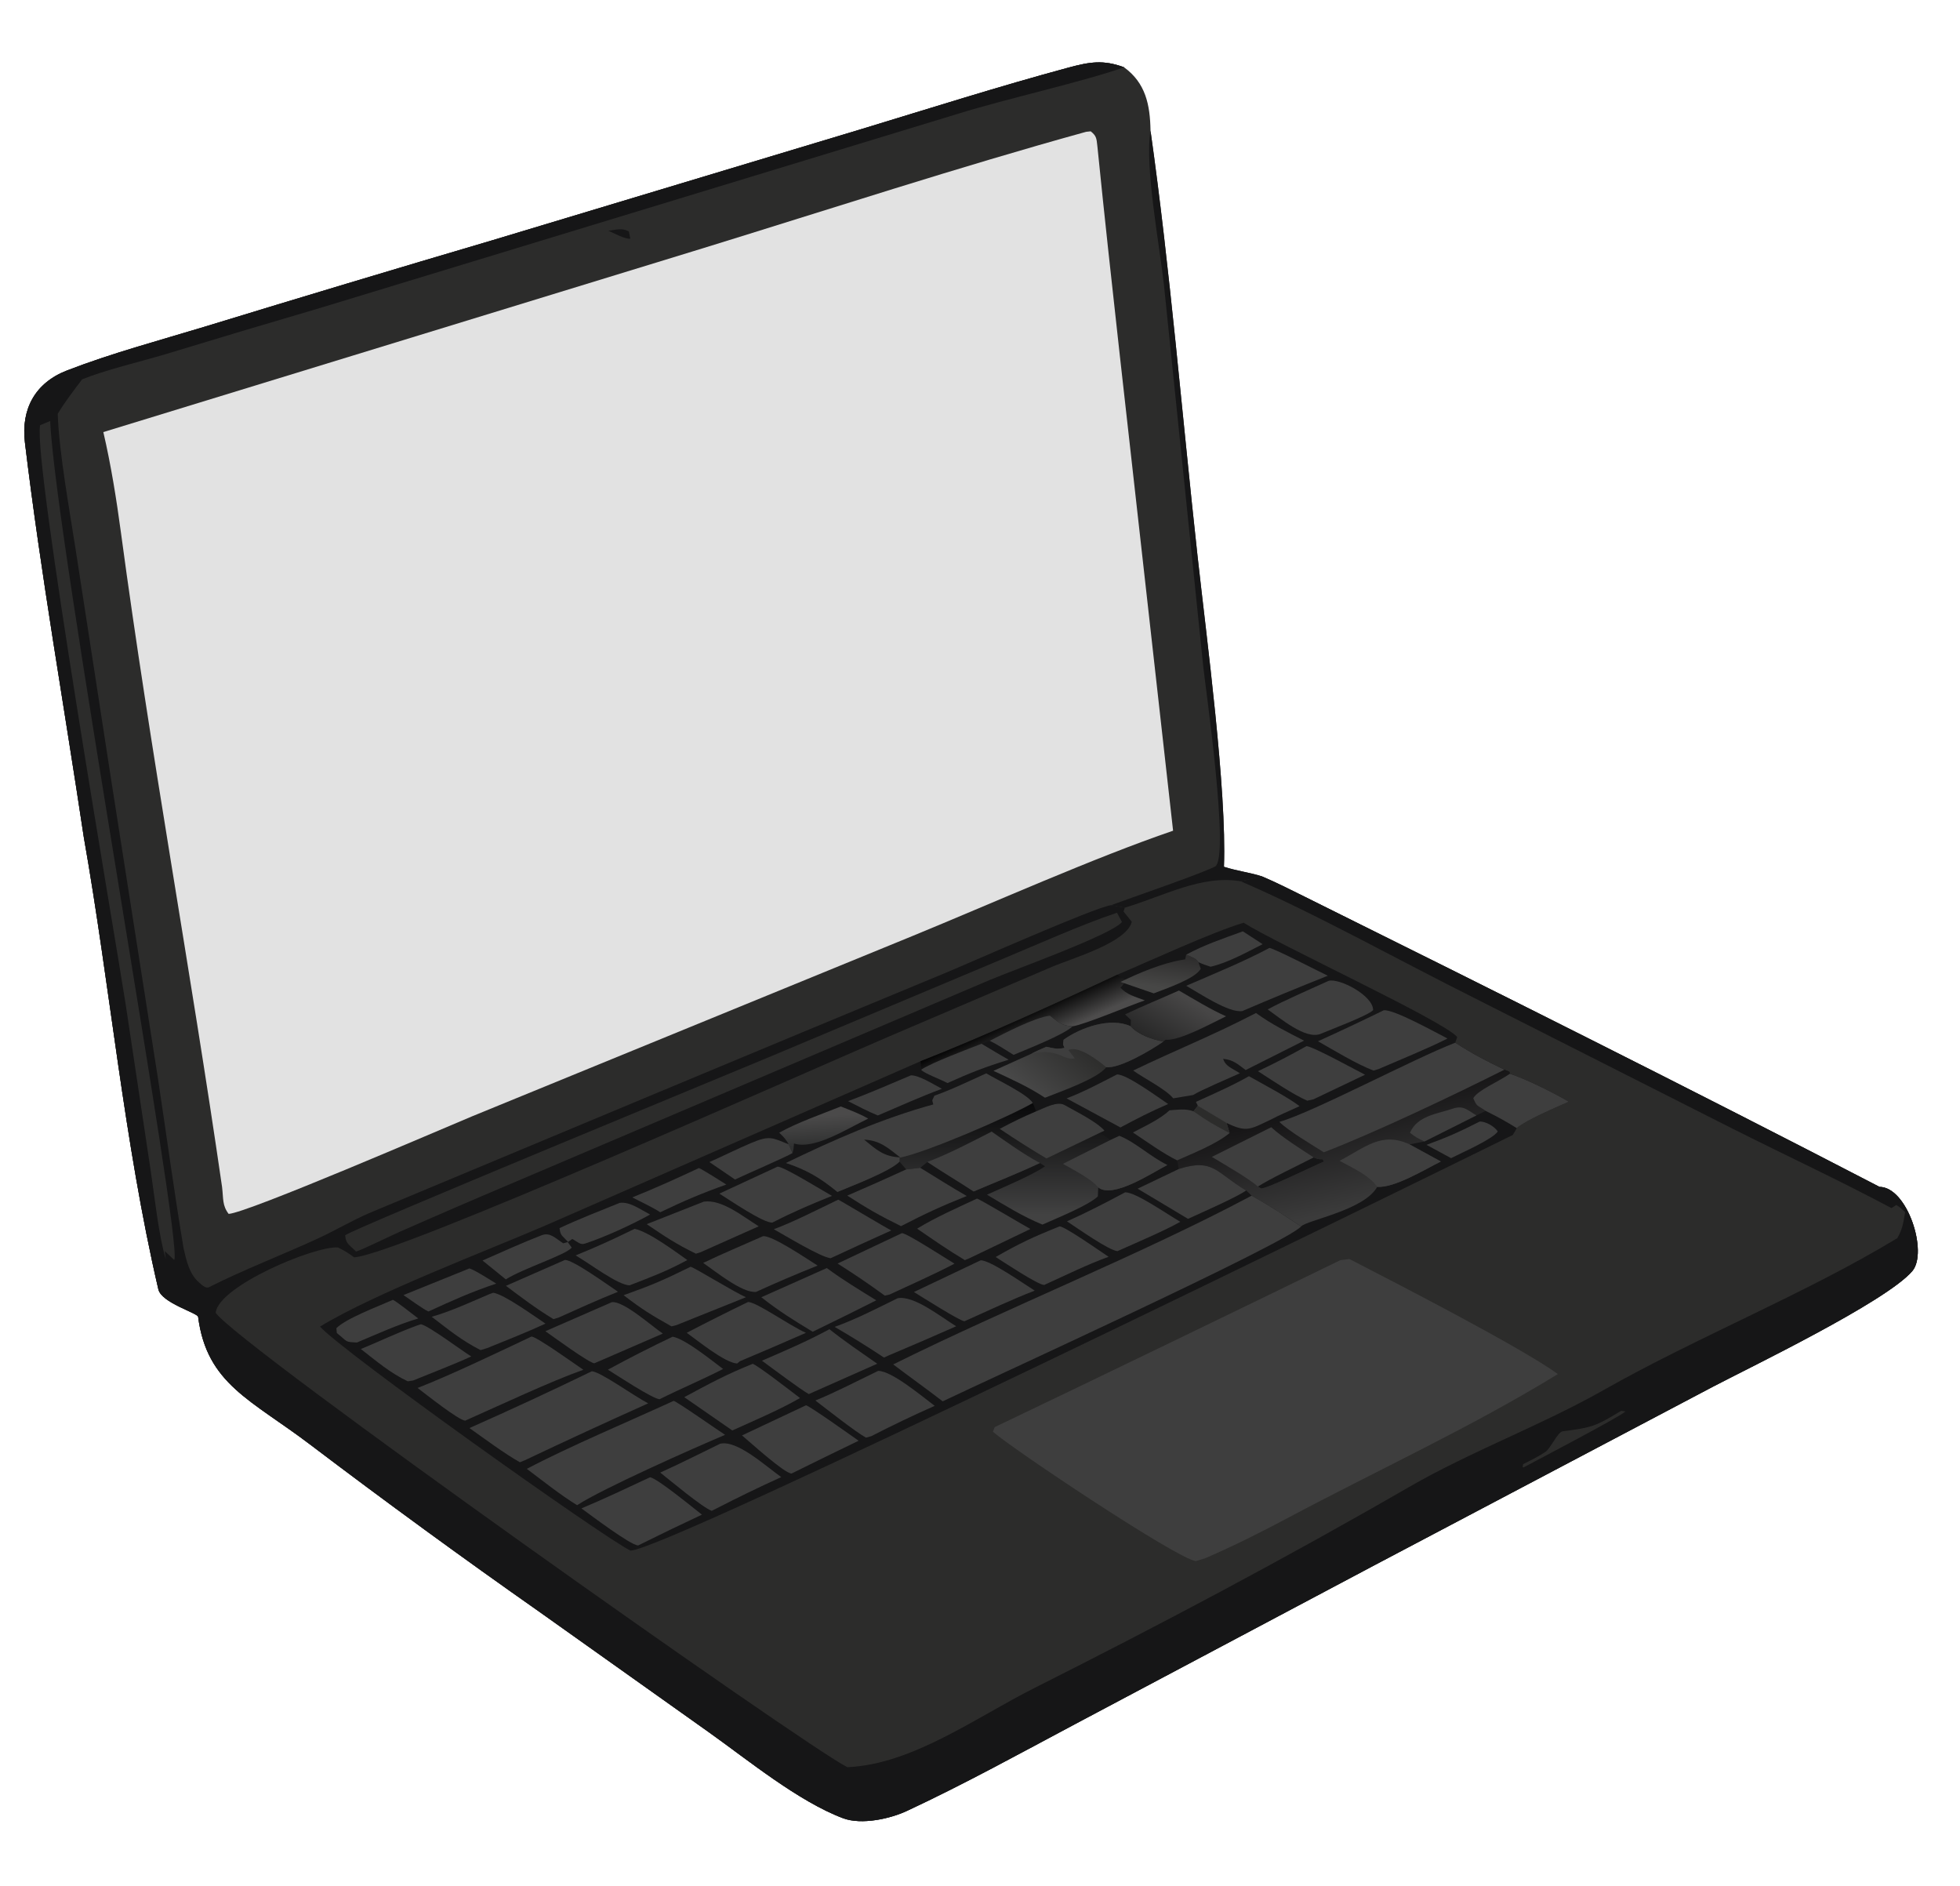 <svg width="687" height="661" viewBox="0 0 687 661" fill="none" xmlns="http://www.w3.org/2000/svg">
<path d="M442.25 307.079C447.282 309.203 452.412 311.806 457.326 314.245C524.738 347.7 591.956 381.269 658.79 415.909C668.601 415.989 675.855 438.854 670.288 445.402C661.114 456.195 612.493 479.556 600.332 485.962L481.958 548.376L377.005 604.062C357.638 614.368 337.943 625.216 318.058 634.497C312.187 637.294 302.015 639.593 295.473 637.131C279.878 631.263 262.209 616.794 248.627 607.125L189.085 564.829C161.95 545.791 135.168 526.254 108.75 506.231C88.049 490.515 72.499 485.012 69.45 461.473C69.264 460.04 56.626 456.608 55.505 451.8C43.426 399.973 38.631 345.835 29.363 293.301C22.469 247.256 14.309 201.299 8.738 155.072C7.318 143.284 12.377 134.113 23.511 129.812C39.157 123.77 55.462 119.421 71.498 114.562C105.104 104.282 138.763 94.171 172.471 84.231L302.194 45.165C326.05 37.922 350.295 30.228 374.364 23.732C381.995 21.671 386.671 20.893 393.988 23.574C401.564 29.084 403.116 36.694 403.27 45.802C410.114 94.093 414.405 146.286 419.772 195.018C422.933 223.711 430.04 276.74 429.006 303.736C433.74 305.252 438.575 305.831 442.25 307.079Z" fill="#2C2C2B"/>
<path d="M442.25 307.079C447.282 309.203 452.412 311.806 457.326 314.245C524.738 347.7 591.956 381.269 658.79 415.909C668.601 415.989 675.855 438.854 670.288 445.402C661.114 456.195 612.493 479.556 600.332 485.962L481.958 548.376L377.005 604.062C357.638 614.368 337.943 625.216 318.058 634.497C312.187 637.294 302.015 639.593 295.473 637.131C279.878 631.263 262.209 616.794 248.627 607.125L189.085 564.829C161.95 545.791 135.168 526.254 108.75 506.231C88.049 490.515 72.499 485.012 69.45 461.473C69.264 460.04 56.626 456.608 55.505 451.8C43.426 399.973 38.631 345.835 29.363 293.301C22.469 247.256 14.309 201.299 8.738 155.072C7.318 143.284 12.377 134.113 23.511 129.812C39.157 123.77 55.462 119.421 71.498 114.562C105.104 104.282 138.763 94.171 172.471 84.231L302.194 45.165C326.05 37.922 350.295 30.228 374.364 23.732C381.995 21.671 386.671 20.893 393.988 23.574C380.348 28.474 352.095 34.774 336.097 39.778L112.113 107.947C93.865 113.295 75.647 118.74 57.458 124.285C48.664 126.876 36.992 129.622 28.773 132.936C25.843 136.848 22.741 140.813 20.239 144.995C20.65 158.451 24.513 179.539 26.637 193.355L39.032 273.684L55.419 378.282C58.385 397.916 61.061 417.869 64.356 437.448C65.273 441.486 66.322 446.35 69.568 449.21C70.497 450.028 72.037 451.669 73.243 451.062C85.78 444.74 99.002 439.75 111.752 433.837C117.645 431.103 123.329 427.741 129.299 425.139C196.871 396.93 264.427 368.64 332.086 340.63C340.215 337.26 383.654 317.964 389.421 317.198L394.256 318.063C407.912 314.024 421.037 306.502 434.86 308.814L442.25 307.079Z" fill="#2C2C2B"/>
<path d="M442.25 307.079C447.282 309.203 452.412 311.806 457.326 314.245C524.738 347.7 591.956 381.269 658.79 415.909C668.601 415.989 675.855 438.854 670.288 445.402C661.114 456.195 612.493 479.556 600.332 485.962L481.958 548.376L377.005 604.062C357.638 614.368 337.943 625.216 318.058 634.497C312.187 637.294 302.015 639.593 295.473 637.131C279.878 631.263 262.209 616.794 248.627 607.125L189.085 564.829C161.95 545.791 135.168 526.254 108.75 506.231C88.049 490.515 72.499 485.012 69.45 461.473C69.264 460.04 56.626 456.608 55.505 451.8C43.426 399.973 38.631 345.835 29.363 293.301C22.469 247.256 14.309 201.299 8.738 155.072C7.318 143.284 12.377 134.113 23.511 129.812C39.157 123.77 55.462 119.421 71.498 114.562C105.104 104.282 138.763 94.171 172.471 84.231L302.194 45.165C326.05 37.922 350.295 30.228 374.364 23.732C381.995 21.671 386.671 20.893 393.988 23.574C380.348 28.474 352.095 34.774 336.097 39.778L112.113 107.947C93.865 113.295 75.647 118.74 57.458 124.285C48.664 126.876 36.992 129.622 28.773 132.936C25.843 136.848 22.741 140.813 20.239 144.995C20.65 158.451 24.513 179.539 26.637 193.355L39.032 273.684L55.419 378.282C58.385 397.916 61.061 417.869 64.356 437.448C65.273 441.486 66.322 446.35 69.568 449.21C70.497 450.028 72.037 451.669 73.243 451.062C85.78 444.74 99.002 439.75 111.752 433.837C117.645 431.103 123.329 427.741 129.299 425.139C196.871 396.93 264.427 368.64 332.086 340.63C340.215 337.26 383.654 317.964 389.421 317.198L394.256 318.063L393.81 319.414L396.713 323.021C394.798 330.425 375.709 335.794 368.698 338.811L311 363.468C282.96 375.46 138.808 439.861 124.107 440.595C121.831 438.889 121.028 438.452 118.487 437.141C110.464 436.477 76.578 450.631 75.6 460.02C82.635 470.778 282.362 612.013 297.006 619.261C319.781 618.279 342.023 601.844 362.53 591.531C406.924 569.207 450.754 545.983 493.759 521.154C515.626 508.528 540 499.603 562.032 487.132C594.98 468.445 632.817 453.401 665.041 433.865C666.958 430.44 667.103 428.52 667.778 424.746C666.616 423.693 666.04 423.039 664.673 422.248C664.1 422.612 663.537 422.976 662.974 423.34C644.698 413.612 625.857 404.854 607.303 395.527L516.868 349.776C491.172 336.966 460.773 319.946 434.86 308.814L442.25 307.079Z" fill="#161617"/>
<path d="M124.803 438.576C122.224 435.943 121.239 435.903 120.986 432.859C122.723 431.012 257.566 375.485 269.245 370.568L349.982 336.642C362.381 331.492 379.005 324.006 391.516 319.847L393.257 323.074C389.953 327.424 355.817 339.663 347.085 343.335L179.088 414.807C165.968 420.356 152.89 426.006 139.858 431.759C137.168 432.949 126.419 438.171 124.803 438.576Z" fill="#2C2C2B"/>
<path d="M17.595 147.524C19.243 188.018 64.326 436.168 61.068 441.528L57.751 438.408L58.104 441.233C55.651 433.193 54.147 419.07 52.798 410.076L44.041 351.902C40.329 327.888 11.54 161.601 14.054 149.002L17.595 147.524Z" fill="#2C2C2B"/>
<path d="M568.226 494.379L569.751 494.607C567.204 496.83 538.57 511.753 534.003 514.23L533.703 514.088L533.873 513.066C536.416 511.794 539.356 510.335 541.68 508.779C543.469 507.582 546.015 501.795 547.697 501.572C558.216 500.179 559.185 499.859 568.226 494.379Z" fill="#2C2C2B"/>
<path d="M391.642 341.56C403.487 336.533 424.717 326.712 435.9 323.337C447.638 330.829 506.018 357.693 510.777 363.405L510.076 365.388C516.467 369.496 520.517 371.538 527.301 374.848L529.032 375.527L529.235 376.27C534.641 378.004 544.791 383.05 549.846 386.061C545.322 388.08 535.097 392.373 531.624 395.28C531.427 395.889 530.542 397.207 530.218 397.737C496.14 414.566 232.812 543.615 220.97 543.361C210.904 538.38 119.783 473.496 112.167 464.862C131.518 453.108 170.275 438.447 191.51 429.294L322.667 371.88C343.618 363.697 371.136 351.194 391.642 341.56Z" fill="#161617"/>
<path d="M448.439 393.138C460.569 389.601 495.255 371.106 510.077 365.386C516.468 369.494 520.517 371.536 527.302 374.846L529.032 375.525L529.236 376.269C534.642 378.003 544.792 383.049 549.846 386.059C545.323 388.078 535.098 392.372 531.625 395.278C527.7 392.842 524.898 391.329 520.758 389.266L517.508 390.859L499.293 399.989L494.071 401.014L505.037 407.009C499.168 409.96 488.709 416.335 482.719 415.897C478.227 424.136 457.728 427.646 456.024 429.797C449.861 425.632 445.212 422.649 438.71 418.984L436.812 417.16C426.223 410.943 425.383 405.776 413.171 409.644L412.605 406.619C418.43 404.007 426.222 400.963 430.987 397.051L429.919 393.497C436.967 396.931 438.259 395.73 445.242 392.418L448.439 393.138Z" fill="url(#paint0_linear_253_354)"/>
<path d="M448.437 393.138C460.568 389.601 495.253 371.106 510.075 365.387C516.466 369.494 520.516 371.536 527.3 374.846C509.732 383.675 482.195 396.795 464.006 403.791C459.98 401.236 451.488 396.22 448.437 393.138Z" fill="#3E3E3E"/>
<path d="M529.23 376.269C534.636 378.003 544.786 383.049 549.841 386.06C545.317 388.079 535.092 392.372 531.619 395.279C527.694 392.842 524.893 391.329 520.753 389.267C517.51 387.047 517.768 387.922 516.393 384.847C518.024 381.988 524.981 379.213 529.23 376.269Z" fill="#3E3E3E"/>
<path d="M469.538 406.771C478.558 402.064 484.273 396.435 494.069 401.015L505.035 407.01C499.166 409.961 488.707 416.336 482.717 415.898C479.997 411.871 473.989 409.236 469.538 406.771Z" fill="#3E3E3E"/>
<path d="M499.29 399.99C496.83 398.823 496.34 398.608 494.212 396.95C496.751 391.008 503.649 390.362 509.128 388.515C512.96 387.224 514.284 388.963 517.505 390.86L499.29 399.99Z" fill="#3E3E3E"/>
<path d="M424.763 405.398L445.577 395.009C449.774 398.821 455.65 402.419 460.461 405.592C461.778 406.073 462.075 406.305 463.499 406.2L464.129 406.998C460.237 408.641 444.288 416.474 442.044 416.467L440.899 415.801C437.911 413.04 428.662 407.763 424.763 405.398Z" fill="#3E3E3E"/>
<path d="M460.459 405.593C461.777 406.074 462.074 406.306 463.497 406.201L464.128 406.999C460.235 408.642 444.286 416.475 442.043 416.468L440.898 415.802C444.756 413.268 455.85 407.942 460.459 405.593Z" fill="#161617"/>
<path d="M438.71 418.986C445.212 422.65 449.86 425.633 456.023 429.798C450.342 435.985 346.492 483.354 330.418 491.06C324.874 486.765 318.745 482.418 313.078 478.12C353.382 458.12 400.367 439.425 438.71 418.986Z" fill="#3E3E3E"/>
<path d="M322.666 371.879C343.617 363.696 371.135 351.193 391.641 341.559L394.489 343.389C393.851 344.579 393.687 345.385 392.703 346.003C394.771 348.52 398.086 349.33 401.273 350.551C395.751 352.426 380.359 358.982 375.977 359.64C372.13 359.456 370.875 358.148 368.008 355.91C362.677 356.517 351.932 362.152 346.925 364.712L344.038 365.76C339.352 367.59 326.653 372.319 322.879 374.847L322.666 371.879Z" fill="url(#paint1_linear_253_354)"/>
<path d="M413.168 409.645C425.38 405.777 426.22 410.944 436.81 417.161C433.199 419.675 420.937 425.027 416.407 427.109L398.751 416.54L413.168 409.645Z" fill="#3E3E3E"/>
<path d="M419.85 387.482L429.922 393.498L430.99 397.052C426.225 400.964 418.433 404.007 412.608 406.619C407.938 404.372 401.569 399.826 397.1 396.839C401.232 394.677 406.648 392.167 409.946 389.072C412.982 388.879 415.519 388.413 418.331 389.423L419.85 387.482Z" fill="#3E3E3E"/>
<path d="M419.848 387.483L429.92 393.498L430.988 397.052C425.727 394.316 423.144 392.839 418.329 389.424L419.848 387.483Z" fill="#2C2C2B"/>
<path d="M419.191 386.121C425.403 383.283 431.844 380.507 437.76 377.122C442.389 379.732 451.61 384.594 455.51 387.626C452.522 389.009 448.017 390.922 445.243 392.419C438.259 395.73 436.968 396.932 429.92 393.498L419.847 387.483L419.191 386.121Z" fill="#3E3E3E"/>
<path d="M344.037 365.76C347.147 367.602 350.403 369.599 353.543 371.349C344.993 373.998 340.274 375.861 332.093 379.529C329.481 378.112 323.728 376.062 322.878 374.848C326.652 372.32 339.351 367.591 344.037 365.76Z" fill="#3E3E3E"/>
<path d="M346.924 364.712C351.931 362.152 362.676 356.517 368.008 355.91C370.875 358.148 372.13 359.456 375.977 359.639C372.887 362.622 359.935 367.654 355.264 369.651C352.755 368.101 349.51 365.954 346.924 364.712Z" fill="#3E3E3E"/>
<path d="M345.681 376.109C349.579 378.436 360.328 383.494 362.014 386.517L363.162 389.442C366.076 388.266 370.546 385.724 373.164 387.231C376.99 389.435 384.337 393.007 387.107 396.187L385.644 396.893L389.197 399.477L392.333 398.019C397.911 400.188 403.146 405.315 409.168 408.248C403.846 410.988 389.961 420.22 384.95 416.078L384.806 419.232C381.539 422.413 370.294 426.909 365.378 429.128C358.24 426.154 352.566 422.573 345.947 418.641C351.56 416.106 361.6 411.909 366.313 408.694L364.484 407.537C357.572 410.855 348.469 414.434 341.272 417.506C335.935 413.984 330.515 410.83 325.052 407.176L322.561 409.223L317.641 409.781L315.294 407.068C311.791 410.575 298.806 415.447 293.536 417.666C287.631 412.819 282.715 409.896 275.496 407.537C292.372 399.361 309.057 391.976 327.125 387.002C326.608 385.056 326.61 386.056 327.505 383.943C333.405 381.877 339.921 378.718 345.681 376.109Z" fill="url(#paint2_linear_253_354)"/>
<path d="M345.681 376.109C349.579 378.436 360.328 383.494 362.014 386.517C353.587 391.385 324.398 403.961 315.325 405.684L315.294 407.068C311.791 410.575 298.806 415.447 293.536 417.666C287.631 412.819 282.715 409.896 275.496 407.537C292.372 399.361 309.057 391.976 327.125 387.002C326.608 385.056 326.61 386.056 327.505 383.943C333.405 381.877 339.921 378.718 345.681 376.109Z" fill="#3E3E3E"/>
<path d="M302.887 399.355C308.383 399.585 311.347 402.31 315.516 405.57C309.716 405.303 307.181 402.887 302.887 399.355Z" fill="#161617"/>
<path d="M325.057 407.176C332.914 404.182 340.098 400.345 347.592 396.54C353.172 400.418 358.504 404.302 364.489 407.537C357.577 410.855 348.474 414.434 341.277 417.505C335.94 413.983 330.52 410.83 325.057 407.176Z" fill="#3E3E3E"/>
<path d="M363.166 389.443C366.08 388.267 370.55 385.725 373.168 387.233C376.994 389.436 384.341 393.008 387.111 396.188L385.648 396.895L366.794 405.951C361.241 402.648 355.781 399.186 350.425 395.573C354.968 393.15 358.434 391.468 363.166 389.443Z" fill="#3E3E3E"/>
<path d="M389.202 399.478L392.338 398.019C397.915 400.188 403.151 405.315 409.173 408.248C403.851 410.988 389.966 420.22 384.955 416.078C382.517 413.105 376.174 409.911 372.581 407.833L389.202 399.478Z" fill="#3E3E3E"/>
<path d="M236.102 490.899C237.121 490.981 251.832 501.345 254.162 502.796C243.303 507.366 211.005 521.708 202.288 527.453C196.55 523.945 190.122 518.829 184.662 514.722C198.832 507.19 221.114 497.792 236.102 490.899Z" fill="#3E3E3E"/>
<path d="M207.463 480.514C210.658 480.811 222.021 489.074 227.197 491.766C212.737 498.249 198.346 504.883 184.027 511.671L182.226 512.405C176.833 509.399 169.748 504.087 164.547 500.421C178.965 494.031 193.273 487.395 207.463 480.514Z" fill="#3E3E3E"/>
<path d="M186.293 468.355C188.142 468.387 202.029 478.376 204.467 479.993C192.825 484.125 175.126 492.486 163.386 497.674L163.072 497.832C160.737 497.703 149.082 488.41 146.374 486.376C158.359 481.686 174.541 473.895 186.293 468.355Z" fill="#3E3E3E"/>
<path d="M440.238 354.979C445.943 359.09 450.874 361.465 457.087 364.666L436.624 374.969C433.8 372.885 432.281 371.382 428.735 371.038C429.529 373.665 431.705 374.233 434.596 376.094C431.332 377.57 420.681 382.12 418.174 383.725L411.23 384.874C408.563 381.637 401.159 377.974 397.197 375.143C412.281 367.866 425.063 362.865 440.238 354.979Z" fill="#3E3E3E"/>
<path d="M361.441 369.278C363.158 368.358 364.949 367.612 366.732 366.822C369.621 367.404 370.302 367.727 373.125 367.207C372.365 365.459 372.617 366.372 372.794 364.35C378.864 360.006 389.284 356.358 396.317 359.627C398.87 362.582 403.996 364.307 407.747 364.998C403.845 367.784 392.392 374.564 387.74 373.964C384.736 378.021 371.411 382.615 366.279 384.666C360.201 380.689 354.764 378.309 348.22 375.245L361.441 369.278Z" fill="url(#paint3_linear_253_354)"/>
<path d="M361.443 369.278C363.161 368.358 364.951 367.612 366.734 366.822C369.624 367.404 370.304 367.728 373.127 367.207C372.367 365.459 372.62 366.372 372.796 364.35C378.867 360.006 389.286 356.358 396.32 359.627C398.872 362.582 403.999 364.307 407.75 364.998C403.847 367.784 392.394 374.564 387.742 373.964C385.094 371.691 377.803 366.147 374.475 367.982L376.704 370.832C372.63 371.856 371.158 367.079 361.443 369.278Z" fill="#3E3E3E"/>
<path d="M444.961 332.172C446.929 332.496 462.338 340.46 465.411 341.921C455.364 345.903 445.373 350.029 435.442 354.297C430.751 355.031 420.509 348.132 415.786 345.442C425.214 341.354 436.007 336.965 444.961 332.172Z" fill="#3E3E3E"/>
<path d="M252.401 505.925C258.287 504.452 268.358 513.731 273.833 517.609C266.137 521.099 258.53 524.783 251.019 528.656L249.457 529.43C246.256 528.276 234.851 518.752 231.422 516.022C238.363 512.892 245.525 509.276 252.401 505.925Z" fill="#3E3E3E"/>
<path d="M227.856 517.666C230.468 518.081 242.911 528.356 246.04 530.763C238.54 534.267 231.085 537.867 223.676 541.56C220.942 541.457 206.917 530.829 203.795 528.571C211.809 525.241 219.955 521.331 227.856 517.666Z" fill="#3E3E3E"/>
<path d="M307.798 480.386C312.559 480.351 323.301 489.41 327.625 492.639C320.112 495.963 312.698 499.506 305.393 503.266L303.556 503.782C300.016 501.891 289.519 493.599 285.797 490.768C292.252 488.189 301.332 483.502 307.798 480.386Z" fill="#3E3E3E"/>
<path d="M282.521 492.44C284.212 492.951 298.464 503.129 300.953 504.867C293.093 508.651 285.257 512.483 277.444 516.362C274.898 516.264 263.046 505.496 260.078 503.003L282.521 492.44Z" fill="#3E3E3E"/>
<path d="M485.023 354.023C488.533 353.619 503.187 361.788 507.366 363.919C500.387 367.467 490.583 371.409 483.23 374.608L481.447 375.161C475.372 372.826 467.782 368.182 461.971 364.882C469.704 361.368 477.389 357.748 485.023 354.023Z" fill="#3E3E3E"/>
<path d="M263.863 477.902C266.196 478.891 277.646 487.807 280.411 489.899C273.456 493.932 264.173 497.868 256.681 501.265L239.837 489.596C248.458 484.955 254.813 481.508 263.863 477.902Z" fill="#3E3E3E"/>
<path d="M214.458 456.312C218.58 455.795 228.389 464.677 232.328 467.311L208.355 477.712C206.805 477.869 193.499 468.123 191.163 466.483L214.458 456.312Z" fill="#3E3E3E"/>
<path d="M262.205 456.243C265.4 456.351 276.36 464.312 282.497 467.052C274.806 470.433 267.087 473.751 259.342 477.006L258.38 477.796C254.171 477.602 244.944 470.093 240.707 467.038C247.819 463.333 254.986 459.734 262.205 456.243Z" fill="#3E3E3E"/>
<path d="M235.778 468.401C240.233 469.218 249.451 476.728 253.451 479.72C246.557 483.279 238.433 486.694 231.189 490.318C228.673 490.143 216.123 481.865 213.073 479.962C220.535 475.901 228.105 472.046 235.778 468.401Z" fill="#3E3E3E"/>
<path d="M343.702 441.654C346.855 441.422 358.816 449.854 362.682 452.265C354.791 455.293 345.902 459.493 338.081 462.985C336.91 463.224 322.381 453.997 320.336 452.747L343.702 441.654Z" fill="#3E3E3E"/>
<path d="M316.142 432.111C318.018 432.208 331.668 441.079 334.563 442.816C327.434 446.557 319.157 450.208 311.781 453.638L310.119 454.01C304.406 449.833 299.546 446.566 293.586 442.767L316.142 432.111Z" fill="#3E3E3E"/>
<path d="M290.722 465.784C296.081 470.045 301.859 473.95 307.478 477.878L283.494 488.517C280.552 486.899 270.312 479.175 267.067 476.82C275.403 473.216 282.739 470.098 290.722 465.784Z" fill="#3E3E3E"/>
<path d="M314.654 454.921C320.368 453.925 329.291 461.134 335.154 464.756C327.277 468.239 319.37 471.653 311.434 474.994L309.848 475.718C304.192 471.961 298.424 468.375 292.554 464.964C300.066 462.288 307.464 458.433 314.654 454.921Z" fill="#3E3E3E"/>
<path d="M289.806 444.351C295.358 448.484 301.266 452.01 307.145 455.66C299.745 459.394 292.313 463.063 284.85 466.67C277.823 462.408 273.323 459.646 266.847 454.583L289.806 444.351Z" fill="#3E3E3E"/>
<path d="M242.061 443.904C243.115 443.995 257.692 453.012 261.481 454.567L237.043 464.37L235.366 464.786C228.271 460.795 225.078 458.852 218.585 453.863C228.54 450.314 232.27 448.708 242.061 443.904Z" fill="#3E3E3E"/>
<path d="M217.219 421.512C220.728 421.035 224.222 423.694 227.866 425.593C221.65 429.075 211.86 433.566 205.043 435.779C203.413 436.307 202.659 435.304 200.601 434.152L199.006 435.266L200.4 437.181C198.369 439.735 183.596 444.388 177.29 448.314L169.127 441.711C175.747 438.793 183.008 435.519 189.782 432.881C192.757 431.723 194.493 433.767 197.423 435.682L199.121 435.21C196.797 432.64 196.528 433.18 196.118 430.36C202.735 427.247 210.374 424.279 217.219 421.512Z" fill="#3E3E3E"/>
<path d="M317.644 409.781L322.563 409.223C327.787 412.404 333.601 416.124 338.863 419.104C330.052 422.624 324.245 425.306 315.811 429.665C308.278 425.96 304.039 423.523 296.98 418.967C303.905 415.989 310.793 412.926 317.644 409.781Z" fill="#3E3E3E"/>
<path d="M342.441 420.011C343.35 420.17 358.719 429.345 361.175 430.661L339.925 440.847L338.195 441.578C332.276 438.028 327.119 434.453 321.458 430.542C328.022 426.528 335.448 423.284 342.441 420.011Z" fill="#3E3E3E"/>
<path d="M197.999 441.521C200.871 441.421 213.176 450.378 216.616 452.661C209.531 455.495 202.733 458.583 195.777 461.709L193.992 462.247C187.802 458.488 183.108 454.909 177.341 450.582L197.999 441.521Z" fill="#3E3E3E"/>
<path d="M394.382 417.808C398.143 417.777 409.046 425.464 413.715 428.147C407.715 431.497 398.218 435.488 391.697 438.421C388.632 438.181 377.443 430.238 373.991 427.994C381.321 424.686 387.29 421.611 394.382 417.808Z" fill="#3E3E3E"/>
<path d="M371.414 429.747C373.325 429.802 385.948 438.665 388.575 440.411C382.083 442.668 372.57 447.291 366.019 450.27C363.917 450.344 351.547 442.093 348.992 440.48C357.622 435.554 362.184 433.433 371.414 429.747Z" fill="#3E3E3E"/>
<path d="M465.639 343.729C469.265 342.605 481.327 348.798 481.292 353.976C479.473 355.905 466.406 360.779 462.714 362.356C457.416 364.215 448.783 356.82 444.336 353.726C450.196 350.525 459.366 346.615 465.639 343.729Z" fill="#3E3E3E"/>
<path d="M293.796 420.386C294.071 420.4 310.13 430.036 312.414 431.174C305.306 434.36 298.226 437.602 291.172 440.904C287.884 440.665 275.222 432.976 271.224 430.748C278.007 428.254 287.07 423.619 293.796 420.386Z" fill="#3E3E3E"/>
<path d="M267.412 433.201C270.486 432.708 283.212 441.378 286.582 443.492C279.313 446.379 272.119 449.453 265.008 452.707C260.197 453.185 250.986 445.674 246.473 442.548C253.012 439.396 260.703 436.19 267.412 433.201Z" fill="#3E3E3E"/>
<path d="M171.61 453.458L172.866 453.022C176.505 453.405 187.387 461.291 191.19 463.825C184.556 466.904 177.545 469.637 170.758 472.399L168.451 473.112C161.786 469.715 157.224 465.943 151.316 461.428C157.999 459.528 165.161 456.21 171.61 453.458Z" fill="#3E3E3E"/>
<path d="M222.451 430.597C227.543 431.736 236.403 438.376 240.918 441.545C233.808 445.422 228.203 447.495 220.668 450.41C216.55 450.318 206.735 442.799 201.761 439.92C209.262 436.889 215.184 434.163 222.451 430.597Z" fill="#3E3E3E"/>
<path d="M146.241 464.464L147.564 464.043C150.488 464.749 161.441 472.996 165.178 475.329C159.054 478.149 151.166 481.14 144.819 483.745L142.936 484.043C136.907 481.225 131.756 476.826 126.488 472.727C133.482 469.848 138.865 467.18 146.241 464.464Z" fill="#3E3E3E"/>
<path d="M272.53 408.821C274.594 408.694 288.364 417.257 291.625 419.063C283.896 422.181 278.185 424.605 270.775 428.391C267.944 428.878 255.403 420.299 252.146 418.267L272.53 408.821Z" fill="#3E3E3E"/>
<path d="M246.707 421.073C253.026 420.24 260.044 426.039 265.936 429.723L245.588 438.796L243.935 439.321C236.827 435.848 233.19 433.382 226.675 428.969L246.707 421.073Z" fill="#3E3E3E"/>
<path d="M457.935 366.594C459.907 366.539 475.39 375.046 478.461 376.607L460.365 385.227L458.214 385.706C453.022 383.434 445.887 378.547 440.926 375.373C447.099 372.463 451.998 369.881 457.935 366.594Z" fill="#3E3E3E"/>
<path d="M396.319 359.627L396.386 357.406L394.337 355.471C400.739 352.391 406.828 349.983 413.23 347.098C418.219 349.971 424.596 353.899 429.753 356.127C424.727 358.537 413.478 364.797 408.498 364.359L407.749 364.998C403.998 364.307 398.871 362.582 396.319 359.627Z" fill="url(#paint4_linear_253_354)"/>
<path d="M391.501 376.519C394.792 376.318 405.898 384.503 409.445 386.871C403.242 389.539 398.637 391.933 392.723 395.084L373.851 384.901C379.861 382.626 385.756 379.444 391.501 376.519Z" fill="#3E3E3E"/>
<path d="M276.435 400.995C275.512 399.219 274.538 398.267 273.115 396.93C279.545 393.33 287.75 390.524 294.71 387.731C298.09 389.076 301.143 390.171 304.314 391.982C296.604 395.685 285.424 402.973 278.297 400.706C278.234 401.879 278.129 402.945 277.774 404.066L276.435 400.995Z" fill="url(#paint5_linear_253_354)"/>
<path d="M248.662 407.213C253.455 405.09 258.412 402.597 263.137 400.592C269.814 397.759 270.68 398.683 276.432 400.996L277.771 404.066C275.709 405.346 261.145 411.635 257.634 413.331L248.662 407.213Z" fill="#3E3E3E"/>
<path d="M244.981 409.308C246.144 409.722 253.072 414.149 254.583 415.087C245.668 418.276 239.971 420.712 231.415 424.797C229.337 423.39 224.096 420.865 221.622 419.597C229.802 416.312 236.99 413.045 244.981 409.308Z" fill="#3E3E3E"/>
<path d="M164.542 444.482C166.269 444.937 172.043 448.652 173.94 449.804C165.028 452.787 158.734 455.651 150.152 459.581C148.214 458.659 143.449 455.215 141.424 453.822L164.542 444.482Z" fill="#3E3E3E"/>
<path d="M137.73 455.488C139.101 456.132 145.017 460.807 146.602 462.018C139.551 464.107 131.951 467.564 125.113 470.442C120.75 470.236 122.028 470.291 118.058 467.115L117.904 465.426C121.356 461.975 132.436 457.833 137.73 455.488Z" fill="#3E3E3E"/>
<path d="M319.29 376.826C322.153 376.76 327.182 379.986 330.158 381.54C322.998 384.157 314.814 387.853 307.696 390.886C304.105 389.42 300.72 387.628 297.263 385.874C304.709 383.068 311.964 379.931 319.29 376.826Z" fill="#3E3E3E"/>
<path d="M392.76 344.088C399.101 340.986 407.374 337.492 414.36 336.347L415.422 336.181L415.759 334.534C417.435 335.257 419.163 335.693 420.044 337.168L420.883 339.458C418.979 342.974 408.726 346.397 404.396 348.1L392.76 344.088Z" fill="url(#paint6_linear_253_354)"/>
<path d="M435.641 326.361L442.57 330.861C436.834 333.755 430.492 337.353 424.311 338.764C422.683 338.214 421.628 337.9 420.051 337.167C419.169 335.692 417.442 335.256 415.765 334.533C422.174 331.058 428.802 328.859 435.641 326.361Z" fill="#3E3E3E"/>
<path d="M518.641 393.021C520.675 392.908 523.808 394.693 525.003 396.494C522.941 399.362 512.696 403.748 508.612 405.845L500.012 401.178C507.482 398.451 511.55 396.623 518.641 393.021Z" fill="#3E3E3E"/>
<path d="M469.797 441.59C470.685 441.48 471.752 441.348 473 441.193C489.467 449.683 532.948 472.034 546.051 481.498C515.796 500.066 483.26 514.96 451.943 531.634C442.372 536.73 432.462 541.72 422.516 546.012L419.167 547.044C412.512 546.236 355.03 507.861 348.023 501.714C348.231 501.175 348.439 500.634 348.648 500.094C383.764 483.342 436.772 457.661 469.797 441.59Z" fill="#3E3E3E"/>
<path d="M403.269 45.803C410.113 94.094 414.404 146.287 419.771 195.019C422.931 223.712 430.039 276.741 429.005 303.737C433.739 305.253 438.574 305.832 442.249 307.079L434.859 308.815C421.036 306.502 407.911 314.024 394.255 318.063L389.419 317.199C396.8 314.47 420.557 306.34 425.862 303.673C431.253 300.962 422.332 239.449 421.749 233.545L407.959 99.713C406.474 86.212 401.146 58.1 403.269 45.803Z" fill="#161617"/>
<path d="M380.687 46.191L382.311 46.018C384.223 47.583 384.343 48.266 384.65 51.313C387.1 75.707 389.817 100.363 392.523 124.724L411.179 291.1C383.713 300.466 347.405 316.687 319.755 328.024L165.53 391.162C154.873 395.599 86.628 425.069 80.139 425.373C77.877 422.383 78.342 420.176 77.837 415.948C66.768 339.563 52.693 263.353 42.413 186.789C40.849 175.129 38.892 162.85 36.219 151.412L246.095 87.08C290.553 73.384 335.99 58.539 380.687 46.191Z" fill="#E2E2E2"/>
<path d="M213.239 80.857C216.011 80.487 218.104 79.803 220.422 81.097L220.923 83.609C219.453 84.007 215.103 81.667 213.239 80.857Z" fill="#161617"/>
<defs>
<linearGradient id="paint0_linear_253_354" x1="468.908" y1="387.333" x2="476.814" y2="422.694" gradientUnits="userSpaceOnUse">
<stop stop-color="#161516"/>
<stop offset="1" stop-color="#3B3B3B"/>
</linearGradient>
<linearGradient id="paint1_linear_253_354" x1="357.001" y1="355.535" x2="361.883" y2="366.099" gradientUnits="userSpaceOnUse">
<stop stop-color="#010101"/>
<stop offset="1" stop-color="#4D4C4C"/>
</linearGradient>
<linearGradient id="paint2_linear_253_354" x1="351.31" y1="387.043" x2="351.348" y2="425.865" gradientUnits="userSpaceOnUse">
<stop stop-color="#09090A"/>
<stop offset="1" stop-color="#424242"/>
</linearGradient>
<linearGradient id="paint3_linear_253_354" x1="375.793" y1="364.733" x2="359.81" y2="383.435" gradientUnits="userSpaceOnUse">
<stop stop-color="#2E2E2D"/>
<stop offset="1" stop-color="#494949"/>
</linearGradient>
<linearGradient id="paint4_linear_253_354" x1="405.171" y1="365.146" x2="414.822" y2="349.297" gradientUnits="userSpaceOnUse">
<stop stop-color="#282828"/>
<stop offset="1" stop-color="#474646"/>
</linearGradient>
<linearGradient id="paint5_linear_253_354" x1="287.85" y1="401.42" x2="287.258" y2="391.063" gradientUnits="userSpaceOnUse">
<stop stop-color="#303131"/>
<stop offset="1" stop-color="#4B4A4A"/>
</linearGradient>
<linearGradient id="paint6_linear_253_354" x1="408.3" y1="334.593" x2="406.8" y2="345.945" gradientUnits="userSpaceOnUse">
<stop stop-color="#2E2D2D"/>
<stop offset="1" stop-color="#474746"/>
</linearGradient>
</defs>
</svg>
